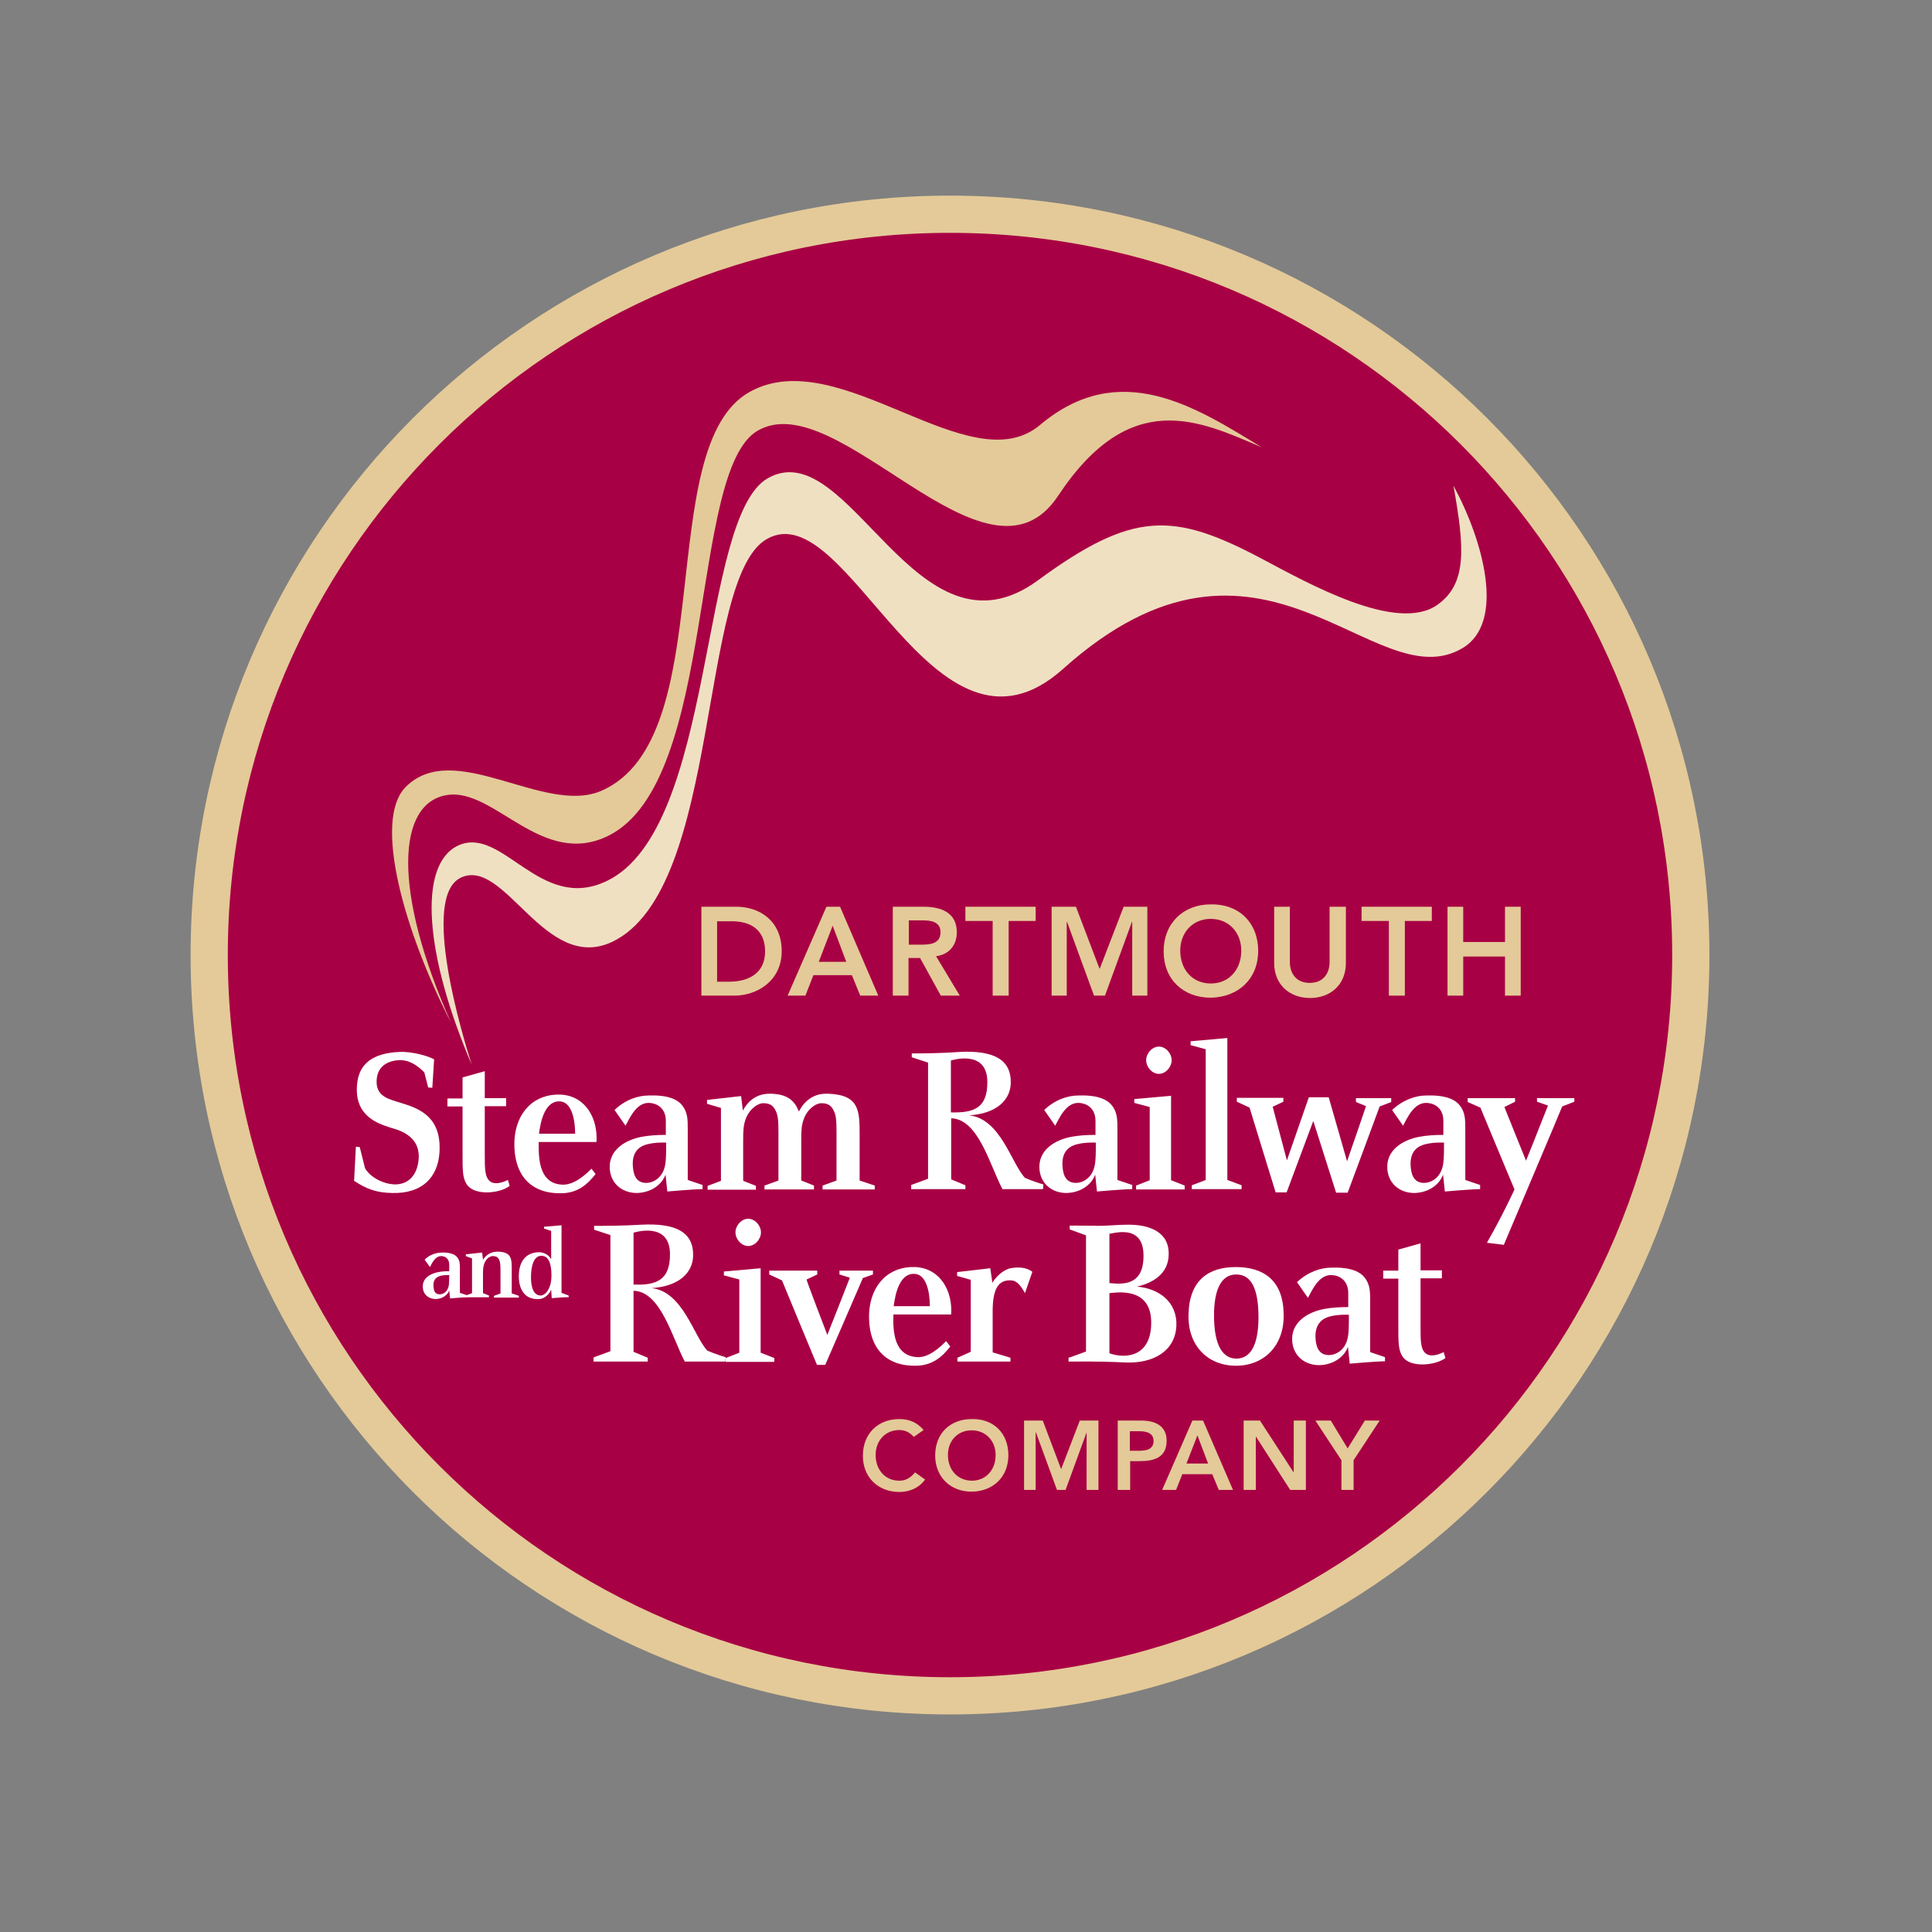 <?xml version="1.0" encoding="UTF-8"?> <svg xmlns="http://www.w3.org/2000/svg" xmlns:xlink="http://www.w3.org/1999/xlink" version="1.1" id="layer" x="0px" y="0px" viewBox="0 0 652 652" style="enable-background:new 0 0 652 652;" xml:space="preserve"><rect x="0" y="0" width="652" height="652" fill="#808080" stroke="none"/> <style type="text/css"> .st0{fill:#A80044;} .st1{fill:none;stroke:#E4CA98;stroke-width:12.557;stroke-miterlimit:3.864;} .st2{fill:#E4CA98;} .st3{fill:#F0E0C2;} .st4{fill:#FFFFFF;} </style> <g> <g> <path class="st0" d="M70.6,322.3c0-138.1,111.9-250,250-250c138.1,0,250,111.9,250,250c0,138.1-111.9,250-250,250 C182.5,572.3,70.6,460.4,70.6,322.3"></path> <path class="st1" d="M70.6,322.3c0-138.1,111.9-250,250-250c138.1,0,250,111.9,250,250c0,138.1-111.9,250-250,250 C182.5,572.3,70.6,460.4,70.6,322.3z"></path> <path class="st2" d="M242,331.2v-20.3h4.9c6.5,0,11.3,2.9,11.3,10.2c0,7.3-5.5,10.2-12.2,10.2H242z M236.7,336h11.2 c7.2,0,15.9-4.7,15.9-15c0-10.2-7.4-15-15.3-15h-11.8V336z"></path> </g> <path class="st2" d="M276.3,324.6l4.7-12.2l4.6,12.2H276.3z M265.8,336h6l2.7-6.9h13l2.8,6.9h6.1l-12.9-30h-4.6L265.8,336z"></path> <g> <path class="st2" d="M306.7,318.7v-8.1h4.6c2.8,0,6.1,0.4,6.1,4c0,3.9-3.5,4.2-6.5,4.2H306.7z M301.3,336h5.3v-12.7h3.9l7,12.7 h6.4l-8-13.3c4.5-0.6,7-3.8,7-8.1c0-6.7-5.4-8.6-11.2-8.6h-10.4V336z"></path> </g> <polygon class="st2" points="335,336 340.4,336 340.4,310.8 349.5,310.8 349.5,306 325.8,306 325.8,310.8 335,310.8 "></polygon> <polygon class="st2" points="354.9,336 360,336 360,311.1 360.1,311.1 369.2,336 372.9,336 382,311.1 382.1,311.1 382.1,336 387.2,336 387.2,306 379.2,306 371.1,327 363.1,306 354.9,306 "></polygon> <g> <path class="st2" d="M398.3,320.8c0-6,4.1-10.7,10.3-10.7c6.2,0,10.3,4.7,10.3,10.7c0,6.4-4.1,11.1-10.3,11.1 C402.4,331.9,398.3,327.2,398.3,320.8 M392.7,321.1c0,9.4,6.6,15.6,15.9,15.6c9.4-0.2,16-6.4,16-15.8c0-9.6-6.6-15.9-16-15.7 C399.4,305.2,392.7,311.5,392.7,321.1"></path> <path class="st2" d="M454,306h-5.3v18.8c0,3-1.6,6.9-6.7,6.9c-5.1,0-6.7-3.9-6.7-6.9V306h-5.3v19c0,7.3,5.2,11.8,12.1,11.8 c6.9,0,12.1-4.5,12.1-11.8V306z"></path> </g> <polygon class="st2" points="468.7,336 474.1,336 474.1,310.8 483.2,310.8 483.2,306 459.5,306 459.5,310.8 468.7,310.8 "></polygon> <polygon class="st2" points="488.5,336 493.8,336 493.8,322.8 507.9,322.8 507.9,336 513.2,336 513.2,306 507.9,306 507.9,317.9 493.8,317.9 493.8,306 488.5,306 "></polygon> <g> <path class="st2" d="M311.7,482.6c-2.3-2.7-5-3.7-8.2-3.7c-7.2,0-12.3,4.9-12.3,12.4c0,7.3,5.2,12.2,12.3,12.2 c3.4,0,6.6-1.3,8.7-4.2l-3.4-2.4c-1.6,2-3.4,2.8-5.3,2.8c-4.8,0-8-3.7-8-8.7c0-4.7,3.2-8.4,8-8.4c1.6,0,3.2,0.5,4.9,2.3 L311.7,482.6z"></path> <path class="st2" d="M319.9,491c0-4.7,3.2-8.3,8-8.3c4.9,0,8.1,3.7,8.1,8.3c0,5-3.2,8.7-8.1,8.7C323.1,499.6,319.9,496,319.9,491 M315.6,491.2c0,7.3,5.2,12.2,12.3,12.2c7.3-0.1,12.4-5,12.4-12.3c0-7.5-5.1-12.4-12.4-12.2C320.7,478.9,315.6,483.7,315.6,491.2"></path> </g> <polygon class="st2" points="345.6,502.8 349.5,502.8 349.5,483.4 349.6,483.4 356.7,502.8 359.6,502.8 366.7,483.4 366.7,483.4 366.7,502.8 370.7,502.8 370.7,479.4 364.4,479.4 358.1,495.8 351.9,479.4 345.6,479.4 "></polygon> <g> <path class="st2" d="M381.3,489.6V483h3c2.3,0,5,0.4,5,3.3c0,3.2-3.1,3.3-5.4,3.3H381.3z M377.2,502.8h4.2v-9.7h3 c5,0,9.3-1.1,9.3-6.9c0-5.2-4.1-6.8-8.6-6.8h-7.9V502.8z"></path> </g> <path class="st2" d="M400.4,493.9l3.7-9.5l3.6,9.5H400.4z M392.2,502.8h4.7l2.1-5.3h10.1l2.2,5.3h4.8L406,479.4h-3.6L392.2,502.8z"></path> <polygon class="st2" points="419.7,502.8 423.8,502.8 423.8,484.9 423.9,484.9 435.4,502.8 440.7,502.8 440.7,479.4 436.6,479.4 436.6,496.8 436.5,496.9 436.6,496.9 436.5,496.8 425.2,479.4 419.7,479.4 "></polygon> <polygon class="st2" points="452.7,502.8 456.8,502.8 456.8,492.8 465.6,479.4 460.6,479.4 454.8,488.8 449.1,479.4 443.9,479.4 452.7,492.8 "></polygon> <g> <path class="st3" d="M155.5,296.2c-13.6,6.5,0.5,53.1,3.7,63.1c-15.8-36.8-18.3-67.4-4.7-73.9c15-7.1,27.7,22.8,50.3,11.9 c37-17.8,31-122.6,54.3-135.9c27.4-15.6,50.2,64.4,91.1,34.5c32.2-23.6,45.7-23.2,75.7-7.3c15.5,8.2,45.5,25.2,59.2,15.5 c10-7.1,9.2-19.1,5.4-40.2c10,18.4,17.7,46.1,3.1,54.8c-29.9,17.9-67.6-53.2-134.8,7c-43.9,39.4-72.6-59.4-100-43.8 c-23.4,13.3-15.1,118.1-52.1,135.9C183.9,328.7,170.4,289.1,155.5,296.2"></path> <path class="st2" d="M150.9,268.3c-16.9,2.6-18.6,32.1,1.3,76.8c-15.6-30.4-26.5-68.2-15.3-79.5c16.4-16.5,46.7,9.6,66,1.3 c40.6-17.6,17.1-116.5,50.2-134.7c30.3-16.7,74.2,31.2,97.9,11.2c27-22.7,52.7-5.9,74.7,7.5c-20.9-8.9-44.2-20.4-68.6,16.4 c-24.1,36.5-74.3-37.9-101.5-21.9c-23.2,13.7-13.4,118.2-50.2,136.6C182.9,293.2,166.9,265.8,150.9,268.3"></path> <path class="st4" d="M146.5,357.5c-1.9-1.1-7.4-2.7-11.7-2.5c-8.8,0.4-13.7,3.8-14.3,11c-1,10.8,7.3,13.2,11.1,14.5 c2.2,0.7,10.2,2.3,9.7,10.5c-0.4,5.6-3.5,8.7-7.9,8.7c-3.6,0-8.2-2.1-10.2-5.4l-1.8-7.2l-1.3-0.1l-0.6,11.5 c4.4,2.9,7.7,4,12.8,4.1c10.2,0.3,15.4-5.3,16-13.5c0.8-12-6.4-14.9-13-16.9c-3.8-1.2-8.1-2-8.2-6.9c-0.1-4.9,3-7.1,7.1-7.5 c4.2-0.4,7.3,2.4,9,4.1l1.3,5.1l1.4,0.1L146.5,357.5z"></path> <path class="st4" d="M156.1,363.6v7.1h-5.1v2.7h5.1v13.4c0.1,6.3-0.4,10.3,1.5,13c2.6,3.8,11.1,3,14.4,0.4l-0.6-2 c-2,1-4.6,1.7-6.1,0.4c-1.7-1.4-1.7-4.3-1.7-9v-16.3h7.2v-2.7h-7.2v-9.1L156.1,363.6z"></path> <path class="st4" d="M181.9,382.6c0.6-4.9,2.3-11.3,7.2-10.9c3.7,0.3,5,5.8,5,10.9H181.9z M181.8,385.4h19.5 c0.5-7.9-3.6-15.5-12-16c-8.8-0.4-15.2,5.7-15.7,15.6c-0.4,12.1,6,17.9,15.9,17.7c5.4-0.1,8.7-2.9,11.5-6.5l-1.4-1.8 c-4.5,4.6-7.6,5.4-9.6,5.4C182,399.6,181.7,391.3,181.8,385.4"></path> <path class="st4" d="M218.3,386.2c2.9-0.8,6.5-0.6,6.5-0.6c0-0.4,0.1,4.3-0.2,6.7c-0.6,5.4-4.4,6.9-6.5,6.9 c-2.7,0-4.2-1.7-4.5-5.2C213,388.2,216.4,386.7,218.3,386.2 M207.4,374.6l3.7,5.3c1.5-2.8,3.7-7.8,7.9-7.7 c2.9,0.1,5.7,1.9,5.7,6.1v4.7c-3.1,0-5.7,0.2-7.9,0.6c-5.7,1-11.6,4.5-11,11.1c0.5,5.2,4.7,8,9.3,7.9c5-0.2,8.4-3.1,9.5-6.2 l0.6,5.7c0,0,9.1-0.8,11.9-0.8v-1.4l-5-1.7v-17c0-3.4,0-5.8-1.9-8.2c-3-3.8-10.1-3.3-11.3-3.3C215.4,369.7,211,371.1,207.4,374.6"></path> <path class="st4" d="M258,401.4h16.7v-1.3l-4.3-1.7V385c0-3.6,0.1-5.2,0.8-7.2c1.2-3.5,4.1-5.5,6-5.5c2.8,0,3.7,1.3,4.5,3.3 c0.7,1.9,0.6,4.8,0.6,10.1v12.7l-4.7,1.7v1.3h17.6v-1.3l-5.1-1.7v-15.5c0-8.1-0.1-13.5-10.8-13.8c-5.6-0.2-8.4,3.5-9.7,6 c-1.4-3.5-3.7-6-9.9-6c-5.6,0-8.1,4-9,5.7l-0.6-4.9c-0.2,0-11.5,1.3-11.5,1.3v1.3l4.7,1.4v24.6l-4.5,1.7v1.3h16.3v-1.3l-4.3-1.7 V385c0-3.6,0.1-5.2,0.8-7.2c1.2-3.5,4.1-5.5,6-5.5c2.8,0,3.7,1.3,4.5,3.3c0.7,1.9,0.6,4.8,0.6,10.1v12.7l-4.7,1.7V401.4z"></path> <path class="st4" d="M320.9,375.4v-17.5c0,0,12.2-4,12.3,7.1C333.3,374.1,328.5,375.6,320.9,375.4 M307.7,355.5v1.3l5.5,1.8v39.2 l-5.7,2.1v1.4h18.3v-1.3l-4.8-2v-20.6c9.2,0.2,13.1,16,17.3,23.9H352l0.1-1.6c-3-0.8-6.2-2.2-6.2-2.2c-4.6-4.9-8.2-19.9-18.8-21.1 c9.4-0.6,13.8-5.3,14-10.7c0.3-8.1-5.7-11.3-17.4-10.7C317.3,355.5,310.3,355.5,307.7,355.5"></path> <path class="st4" d="M363.3,386.2c2.9-0.8,6.5-0.6,6.5-0.6c0-0.4,0.1,4.3-0.2,6.7c-0.6,5.4-4.4,6.9-6.5,6.9 c-2.7,0-4.2-1.7-4.5-5.2C358,388.2,361.4,386.7,363.3,386.2 M352.4,374.6l3.7,5.3c1.5-2.8,3.7-7.8,7.9-7.7 c2.9,0.1,5.7,1.9,5.7,6.1v4.7c-3.1,0-5.7,0.2-7.9,0.6c-5.7,1-11.6,4.5-11,11.1c0.5,5.2,4.7,8,9.3,7.9c5-0.2,8.4-3.1,9.5-6.2 l0.6,5.7c0,0,9.1-0.8,11.9-0.8v-1.4l-5-1.7v-17c0-3.4,0-5.8-1.9-8.2c-3-3.8-10.2-3.3-11.3-3.3C360.4,369.7,356,371.1,352.4,374.6"></path> <path class="st4" d="M388,373.6v24.7l-4.6,1.8v1.3h16.4v-1.3l-4.6-1.8v-28.5l-12.4,1.1v1.3L388,373.6z M391.1,353.2 c-2.3,0-4.3,2.3-4.3,4.6c0,2.3,2,4.6,4.3,4.6c2.3,0,4.3-2.3,4.3-4.6C395.4,355.5,393.4,353.2,391.1,353.2"></path> <path class="st4" d="M406.9,354.1v44.1c0.1,0-4.7,1.8-4.7,1.8v1.3H419v-1.3l-4.8-1.8v-47.9l-12.4,1.1v1.3L406.9,354.1z"></path> <path class="st4" d="M443.2,378.3l7.7,24.2h3.9c0,0,10.8-29,10.8-29.1l3.9-1.5v-1.3h-11.9v1.3l3.4,1.4c0,0.1-6.4,18.6-6.4,18.6 l-6.2-21.6h-6.7c0,0-7.4,21.3-7.4,21.3c0,0-4.8-18-4.8-18.1l3.6-1.7v-1.3h-15.7v1.3l4.3,2c0,0.1,8.8,28.6,8.8,28.6h3.7 L443.2,378.3z"></path> <path class="st4" d="M480.8,386.2c2.9-0.8,6.5-0.6,6.5-0.6c0-0.4,0.1,4.3-0.2,6.7c-0.6,5.4-4.4,6.9-6.5,6.9 c-2.7,0-4.2-1.7-4.5-5.2C475.5,388.2,478.9,386.7,480.8,386.2 M469.8,374.6l3.7,5.3c1.5-2.8,3.7-7.8,7.9-7.7 c2.9,0.1,5.7,1.9,5.7,6.1v4.7c-3.1,0-5.7,0.2-7.9,0.6c-5.7,1-11.6,4.5-11,11.1c0.5,5.2,4.7,8,9.3,7.9c5-0.2,8.4-3.1,9.5-6.2 l0.6,5.7c0,0,9.1-0.8,11.9-0.8v-1.4l-5-1.7v-17c0-3.4,0-5.8-1.9-8.2c-3-3.8-10.2-3.3-11.3-3.3 C477.9,369.7,473.5,371.1,469.8,374.6"></path> <path class="st4" d="M495.3,370.7v1.2l4.3,1.9c0,0.1,11.5,27.6,11.5,27.6s-3.7,8.2-9.3,18l5.7,0.7c0,0,19.7-46.5,19.7-46.7 l4.1-1.6v-1.2h-12.6v1.2l3.7,1.3c-4.2,10.7-7.4,18.6-7.4,18.6s-7.3-18-7.3-18.1l3.6-1.8v-1.2H495.3z"></path> <path class="st4" d="M213.8,433.5V416c0,0,12.2-4,12.3,7.1C226.2,432.2,221.3,433.8,213.8,433.5 M200.5,413.7v1.3l5.5,1.8V456 l-5.7,2.1v1.4h18.3v-1.3l-4.8-2v-20.6c9.2,0.2,13.1,16,17.3,23.9h13.7l0.1-1.5c-3-0.8-6.2-2.2-6.2-2.2 c-4.6-4.9-8.2-19.9-18.8-21.1c9.4-0.6,13.8-5.3,14-10.7c0.3-8.1-5.7-11.3-17.4-10.7C210.2,413.7,203.2,413.7,200.5,413.7"></path> <path class="st4" d="M249.5,431.8v24.7l-4.6,1.8v1.3h16.4v-1.3l-4.6-1.8V428l-12.4,1.1v1.3L249.5,431.8z M252.5,411.3 c-2.3,0-4.3,2.3-4.3,4.6c0,2.3,2,4.6,4.3,4.6c2.3,0,4.3-2.3,4.3-4.6C256.8,413.6,254.8,411.3,252.5,411.3"></path> <path class="st4" d="M259.6,428.8v1.3l4.3,2c0,0.1,11.8,28.5,11.8,28.5h2.8c0,0,12.7-29.2,12.7-29.3l3.4-1.2v-1.3h-11.3v1.3 l3.5,1.1c0,0.1-7.6,19.3-7.6,19.3s-7.2-18.7-7-18.7l3.6-1.7v-1.3H259.6z"></path> <path class="st4" d="M301.6,440.8c0.6-4.9,2.3-11.3,7.2-10.9c3.7,0.3,5,5.8,5,10.9H301.6z M301.5,443.6H321 c0.5-7.9-3.6-15.5-12-16c-8.8-0.4-15.2,5.7-15.7,15.6c-0.4,12.1,6,17.9,15.9,17.7c5.4-0.1,8.7-2.9,11.5-6.5l-1.4-1.8 c-4.5,4.6-7.6,5.5-9.6,5.4C301.7,457.7,301.3,449.4,301.5,443.6"></path> <path class="st4" d="M327.6,431.9v24.3l-4.5,2v1.3H341v-1.3l-6-1.8v-13.9c0-7.5,1.9-10.7,6.3-10.4c1.7,0.1,3,1.4,4.6,4.3l2.5-7.2 c-2.2-1.7-5.2-1.6-7.4-1.2c-1.5,0.3-4.2,1.8-6.1,4.9l-0.7-4.9l-11.2,1.3v1.3L327.6,431.9z"></path> <path class="st4" d="M374.4,456.7v-20.3c1.3,0,13.9-2.7,14.1,9.6C388.7,457.5,380.4,458.8,374.4,456.7 M374.4,433v-16.6 c0.4-0.1,2.5-0.6,4.5-0.6c3.2,0,6.9,1.3,7,7.6C386.1,433.8,379.2,433.5,374.4,433 M361,413.6v1.3l5.5,2v39.2c0,0-5.9,2.2-5.9,2.1 v1.3c9.6-0.1,15.1,0.1,19.2,0.3c9.4,0.4,16.8-3.8,17.2-12.4c0.3-8.2-6.1-12.6-13.3-13.2c5.2-1.2,10.6-4.2,10.7-10.8 c0.2-7.7-6.5-10.1-13.6-10.1c-4,0-6.5,0.4-10.6,0.4C370.2,413.6,368.9,413.7,361,413.6"></path> <path class="st4" d="M409.7,443.9c0-7.4,1.8-13.8,7.5-13.8c5.7,0,7.4,6.1,7.5,13.8c0.1,8.3-1.8,14.6-7.5,14.6 C411.5,458.4,409.7,451.8,409.7,443.9 M417,427.6c-9.2,0-15.6,4.5-15.9,15.8c-0.4,10.7,6.5,17.5,16,17.5c9.5,0,16.4-6.8,16.1-17.5 C433,432.1,426.5,427.6,417,427.6"></path> <path class="st4" d="M448.7,444.3c2.9-0.8,6.5-0.6,6.5-0.6c0-0.4,0.1,4.3-0.2,6.7c-0.6,5.4-4.4,6.9-6.5,6.9 c-2.7,0-4.2-1.7-4.5-5.1C443.4,446.4,446.8,444.8,448.7,444.3 M437.7,432.7l3.7,5.3c1.5-2.8,3.7-7.8,7.9-7.7 c2.9,0.1,5.7,1.9,5.7,6.1v4.7c-3.1,0-5.7,0.2-7.9,0.6c-5.7,1-11.6,4.5-11,11.1c0.5,5.2,4.7,8,9.3,7.9c5-0.2,8.4-3.1,9.5-6.2 l0.6,5.7c0,0,9.1-0.8,11.9-0.8v-1.4l-5-1.7v-17c0-3.4,0-5.8-1.9-8.2c-3-3.8-10.2-3.3-11.3-3.3 C445.8,427.8,441.4,429.2,437.7,432.7"></path> <path class="st4" d="M471.9,421.7v7.1h-5.1v2.7h5.1v13.4c0.1,6.3-0.4,10.3,1.5,13c2.6,3.8,11.1,2.9,14.4,0.4l-0.6-2 c-2,1-4.6,1.7-6.1,0.4c-1.7-1.4-1.7-4.3-1.7-9v-16.3h7.2v-2.7h-7.2v-9.1L471.9,421.7z"></path> <path class="st4" d="M148.5,430.6c1.4-0.4,3.1-0.3,3.1-0.3c0-0.2,0,2-0.1,3.2c-0.3,2.6-2.1,3.3-3.1,3.3c-1.3,0-2-0.8-2.1-2.5 C146,431.6,147.6,430.9,148.5,430.6 M143.3,425.1l1.8,2.5c0.7-1.3,1.7-3.7,3.8-3.7c1.4,0,2.7,0.9,2.7,2.9v2.2 c-1.5,0-2.7,0.1-3.7,0.3c-2.7,0.5-5.5,2.1-5.2,5.3c0.2,2.5,2.2,3.8,4.4,3.8c2.4-0.1,4-1.5,4.5-2.9l0.3,2.7c0,0,4.3-0.4,5.7-0.4 v-0.7l-2.4-0.8v-8.1c0-1.6,0-2.8-0.9-3.9c-1.4-1.8-4.8-1.6-5.4-1.6C147.1,422.8,145,423.4,143.3,425.1"></path> <path class="st4" d="M159.3,424.7v11.7l-2.1,0.8v0.6h7.8v-0.6l-2-0.8v-6.6c0-1.7,0.1-2.3,0.4-3.3c0.6-1.7,1.9-2.6,2.9-2.6 c1.3,0,1.9,0.5,2.3,1.6c0.3,0.9,0.3,2.1,0.3,4.7v6.3l-2.2,0.8v0.6h8.4v-0.6l-2.4-0.8V429c0-3.9,0.2-6.5-4.7-6.6 c-3.2,0-4.4,1.9-5,2.7l-0.3-2.4l-5.5,0.6v0.6L159.3,424.7z"></path> <path class="st4" d="M186,415.4v9.6c-0.8-1.5-2.1-2.2-3.8-2.4c-4.1-0.1-6.9,2.4-7.1,7.5c-0.2,4.7,1.8,8.6,6.8,8.3 c2.2-0.1,3.7-2.1,4.1-3.2l0.2,2.9c0,0,4.4-0.4,5.7-0.3v-0.6l-2.4-0.9v-22.8l-5.9,0.5v0.6L186,415.4z M179.2,430.5 c0.1-3.7,1.1-6.8,3.6-6.7c2.3,0.1,3.3,2.5,3.3,6.6c0,5-2.4,6.8-3.6,6.8C180,437.2,179.1,434.3,179.2,430.5"></path> </g> </g> </svg> 